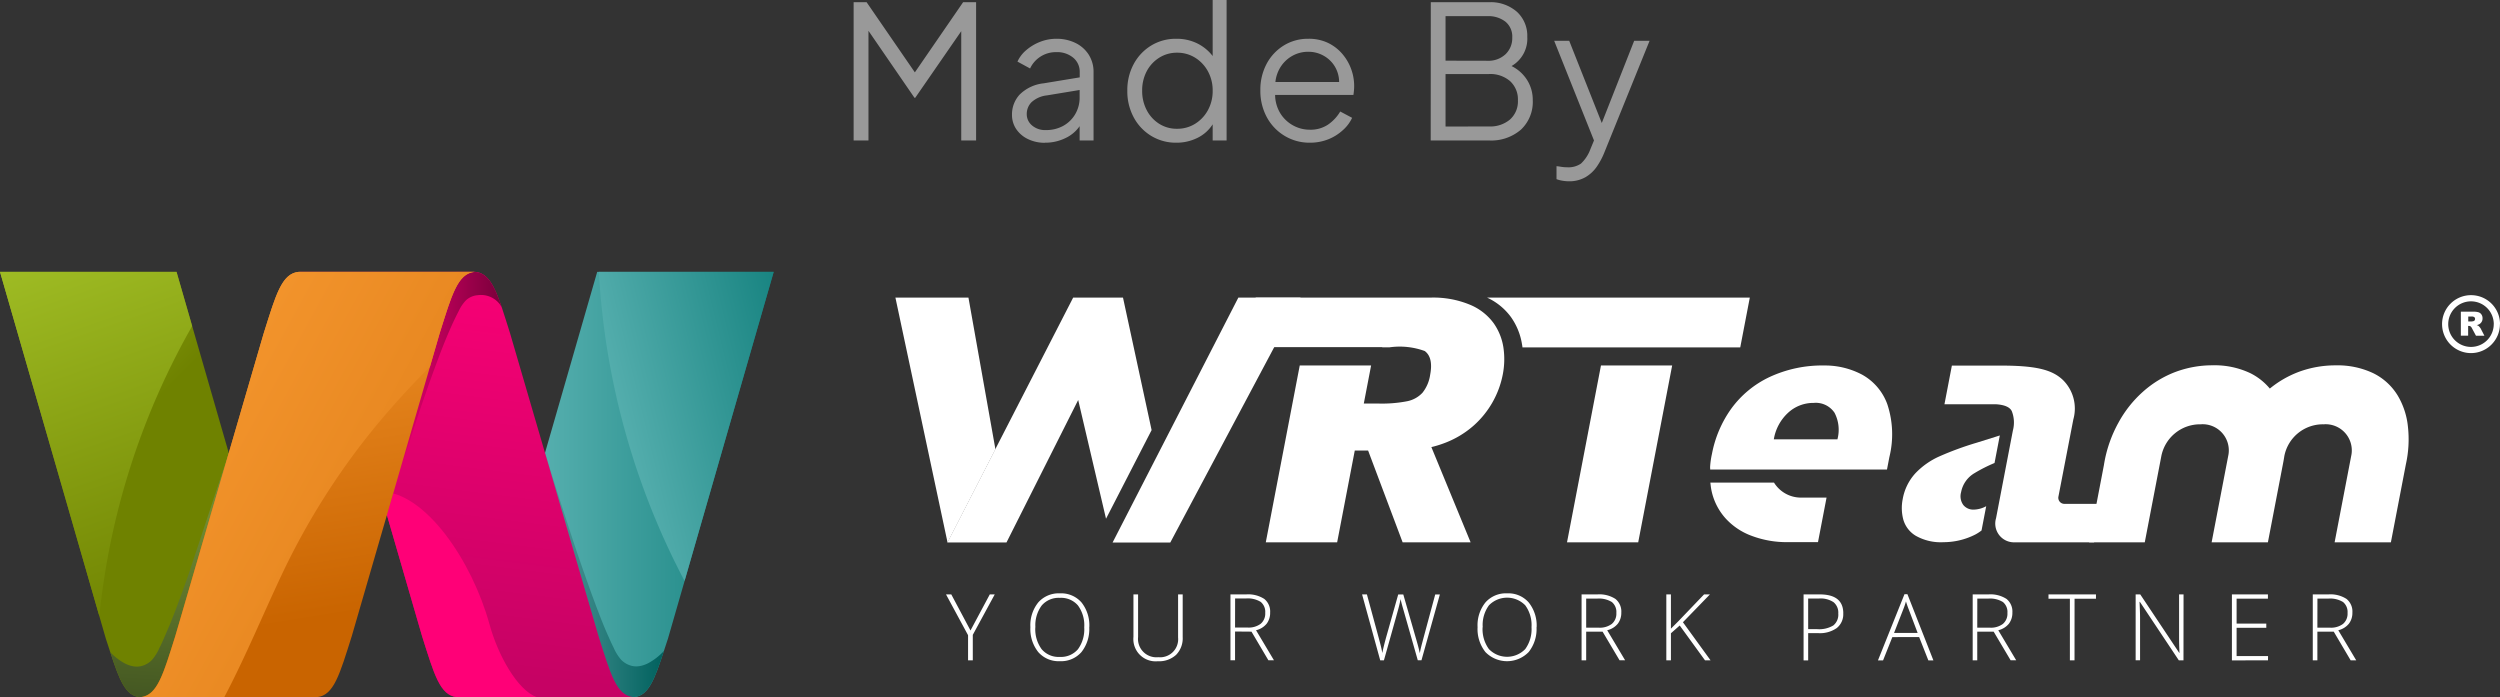 <svg xmlns="http://www.w3.org/2000/svg" xmlns:xlink="http://www.w3.org/1999/xlink" width="134.731" height="37.572" viewBox="0 0 134.731 37.572">
    <rect x="0" y="0" width="134.731" height="37.572" fill="#333333" stroke="none"/>
    <defs>
        <linearGradient id="aq7vmuce6a" y1=".5" x2="1" y2=".5" gradientUnits="objectBoundingBox">
            <stop offset="0" stop-color="#6abdbd"/>
            <stop offset="1" stop-color="#117f7c"/>
        </linearGradient>
        <linearGradient id="b8y0agd6re" y1=".5" x2="1" y2=".5" gradientUnits="objectBoundingBox">
            <stop offset="0" stop-color="#579d9e"/>
            <stop offset="1" stop-color="#00615e"/>
        </linearGradient>
        <linearGradient id="elncyoclxf" x1="-.189" y1=".688" x2="1.18" y2=".095" xlink:href="#aq7vmuce6a"/>
        <linearGradient id="lwzra2ongb" x1=".562" y1="-.124" x2=".457" y2=".932" gradientUnits="objectBoundingBox">
            <stop offset="0" stop-color="#f07"/>
            <stop offset="1" stop-color="#c60264"/>
        </linearGradient>
        <linearGradient id="blu92c2s7g" x1="12.243" y1=".374" x2="14.05" y2=".374" xlink:href="#lwzra2ongb"/>
        <linearGradient id="m51qlkzabh" y1=".5" x2="1" y2=".5" gradientUnits="objectBoundingBox">
            <stop offset="0" stop-color="#f07"/>
            <stop offset="1" stop-color="#79003b"/>
        </linearGradient>
        <linearGradient id="pjwqc0zc1c" x1=".01" y1="-.214" x2=".422" y2=".373" gradientUnits="objectBoundingBox">
            <stop offset="0" stop-color="#a7c62a"/>
            <stop offset="1" stop-color="#6f8200"/>
        </linearGradient>
        <linearGradient id="wkadsraxui" x1=".506" y1=".25" x2=".48" y2="1.14" gradientUnits="objectBoundingBox">
            <stop offset=".004" stop-color="#718b32"/>
            <stop offset="1" stop-color="#3c4e1f"/>
        </linearGradient>
        <linearGradient id="c6e71qg0qj" x1=".426" y1="-.303" x2=".688" y2="1.055" xlink:href="#pjwqc0zc1c"/>
        <linearGradient id="4pelu4pznd" x1=".406" y1="-.242" x2=".54" y2=".816" gradientUnits="objectBoundingBox">
            <stop offset="0" stop-color="#fda037"/>
            <stop offset="1" stop-color="#c96400"/>
        </linearGradient>
        <linearGradient id="89y40zt8fk" x1="-.228" y1="-.007" x2="1.901" y2="1.476" xlink:href="#4pelu4pznd"/>
    </defs>
    <path data-name="Path 13282" d="M-21.065 0h.8v-5.91l2.48 3.61h.04l2.48-3.59V0h.8v-7.45h-.7l-2.6 3.78-2.6-3.78h-.7zm10.3.12a2.469 2.469 0 0 0 1.12-.25 1.915 1.915 0 0 0 .76-.64V0h.75v-3.68a1.717 1.717 0 0 0-.255-.935 1.752 1.752 0 0 0-.71-.635 2.285 2.285 0 0 0-1.045-.23 2.359 2.359 0 0 0-.87.165 2.572 2.572 0 0 0-.745.445 1.758 1.758 0 0 0-.475.62l.68.37A1.509 1.509 0 0 1-11-4.515a1.522 1.522 0 0 1 .86-.245 1.349 1.349 0 0 1 .91.3.979.979 0 0 1 .35.78v.28l-1.94.32a2.166 2.166 0 0 0-1.3.61 1.571 1.571 0 0 0-.41 1.08 1.359 1.359 0 0 0 .23.78 1.575 1.575 0 0 0 .63.535 2.05 2.05 0 0 0 .91.2zm-.97-1.54a.9.9 0 0 1 .255-.64 1.467 1.467 0 0 1 .835-.37l1.76-.29v.4a1.753 1.753 0 0 1-.23.89 1.7 1.7 0 0 1-.64.635 1.9 1.9 0 0 1-.96.235 1.074 1.074 0 0 1-.735-.25.782.782 0 0 1-.285-.61zm8.06 1.54a2.513 2.513 0 0 0 1.14-.26 2.026 2.026 0 0 0 .82-.73V0h.75v-7.57h-.75v3.02a2.362 2.362 0 0 0-.83-.68 2.492 2.492 0 0 0-1.13-.25 2.539 2.539 0 0 0-1.355.365 2.621 2.621 0 0 0-.94.995 2.949 2.949 0 0 0-.345 1.44 2.957 2.957 0 0 0 .345 1.435 2.6 2.6 0 0 0 .945 1 2.546 2.546 0 0 0 1.35.365zm.04-.75A1.761 1.761 0 0 1-4.6-.9a1.9 1.9 0 0 1-.67-.735 2.207 2.207 0 0 1-.245-1.045 2.2 2.2 0 0 1 .245-1.05 1.9 1.9 0 0 1 .675-.73 1.768 1.768 0 0 1 .96-.27 1.811 1.811 0 0 1 .975.27 1.953 1.953 0 0 1 .69.735 2.137 2.137 0 0 1 .255 1.045 2.137 2.137 0 0 1-.255 1.045 1.953 1.953 0 0 1-.69.735 1.811 1.811 0 0 1-.975.27zm7.15.75A2.645 2.645 0 0 0 4.52-.065a2.568 2.568 0 0 0 .78-.49 2.032 2.032 0 0 0 .5-.665l-.64-.34a2.249 2.249 0 0 1-.65.7 1.684 1.684 0 0 1-.99.28 1.845 1.845 0 0 1-.9-.23 1.867 1.867 0 0 1-.685-.645 1.938 1.938 0 0 1-.285-1h4.22q.02-.13.03-.255t.01-.225a2.651 2.651 0 0 0-.17-.935 2.63 2.63 0 0 0-.49-.82 2.356 2.356 0 0 0-.775-.58 2.394 2.394 0 0 0-1.04-.21 2.458 2.458 0 0 0-1.315.36 2.581 2.581 0 0 0-.925.985A2.955 2.955 0 0 0 .855-2.7a2.972 2.972 0 0 0 .35 1.45 2.614 2.614 0 0 0 .955 1 2.572 2.572 0 0 0 1.355.37zm-.08-4.9a1.66 1.66 0 0 1 .825.21 1.628 1.628 0 0 1 .6.57 1.645 1.645 0 0 1 .24.85H1.665a1.874 1.874 0 0 1 .315-.865 1.776 1.776 0 0 1 .635-.565 1.734 1.734 0 0 1 .82-.2zm6.6 4.78h3.14A2.447 2.447 0 0 0 14.9-.585a2.049 2.049 0 0 0 .635-1.585 2 2 0 0 0-.3-1.08 2.053 2.053 0 0 0-.845-.76 1.7 1.7 0 0 0 .85-1.57 1.754 1.754 0 0 0-.56-1.355 2.144 2.144 0 0 0-1.51-.515h-3.13zm.8-4.3v-2.4H13.1a1.489 1.489 0 0 1 .965.3 1.035 1.035 0 0 1 .365.855 1.192 1.192 0 0 1-.365.9 1.336 1.336 0 0 1-.965.35zm0 3.55v-2.83h2.34a1.626 1.626 0 0 1 1.135.38 1.328 1.328 0 0 1 .425 1.035 1.309 1.309 0 0 1-.425 1.035 1.653 1.653 0 0 1-1.135.375zm6.63 2.95a1.764 1.764 0 0 0 .9-.215 1.918 1.918 0 0 0 .615-.565 3.806 3.806 0 0 0 .4-.74l2.45-6.05H21L19.255-.94 17.5-5.37h-.81L18.835 0l-.19.46a2.032 2.032 0 0 1-.51.785 1.189 1.189 0 0 1-.75.2 1.975 1.975 0 0 1-.315-.025q-.155-.025-.255-.035v.7a1.611 1.611 0 0 0 .325.085 2.167 2.167 0 0 0 .325.03z" transform="translate(67.069 7.57)" style="fill:rgba(255,255,255,.5)"/>
    <g data-name="wrteam_logo">
        <path data-name="Path 52" d="m2304.02 817.281-.515 2.682h-11.739c0-.049-.012-.1-.019-.146a3.482 3.482 0 0 0-.6-1.489 3.3 3.3 0 0 0-1.286-1.047z" transform="translate(-2209.719 -801.242)" style="fill:#fff"/>
        <path data-name="Path 53" d="m2404.02 912.837-1.83 9.532h3.837l1.83-9.532z" transform="translate(-2317.74 -893.141)" style="fill:#fff"/>
        <path data-name="Path 54" d="m1462.09 825.461-1.454-8.175h-3.936l2.81 13.2z" transform="translate(-1408.444 -801.247)" style="fill:#fff"/>
        <path data-name="Path 55" d="m1541.05 824.426-1.542-7.14h-2.686l-6.773 13.187v.009h3.18l3.864-7.679 1.5 6.4z" transform="translate(-1478.987 -801.247)" style="fill:#fff"/>
        <path data-name="Path 56" d="m1769.23 817.286-6.778 13.2h3.11l7.022-13.2z" transform="translate(-1702.493 -801.247)" style="fill:#fff"/>
        <path data-name="Path 57" d="M1957.41 825.342a5.461 5.461 0 0 0 .636-.191 5.058 5.058 0 0 0 1.656-.98 4.942 4.942 0 0 0 1.555-2.736 4.3 4.3 0 0 0 .036-1.456 3.074 3.074 0 0 0-.533-1.323 3.006 3.006 0 0 0-1.278-.99 5.151 5.151 0 0 0-2.1-.381h-9.439l-.512 2.669h7.331v.01h.4a3.943 3.943 0 0 1 1.89.2q.472.348.291 1.29a2 2 0 0 1-.414.961 1.531 1.531 0 0 1-.833.457 7.023 7.023 0 0 1-1.5.124h-.828l.394-2.052h-3.846l-1.83 9.531h3.846l.95-4.948h.718l1.861 4.948h3.664z" transform="translate(-1880.27 -801.247)" style="fill:#fff"/>
        <path data-name="Path 58" d="M2878 1015.08a1.466 1.466 0 0 1-.677.185.694.694 0 0 1-.552-.244.8.8 0 0 1-.123-.7 1.509 1.509 0 0 1 .711-1.016 8.154 8.154 0 0 1 1.09-.553l.285-1.485-.216.069-1.054.33a16.77 16.77 0 0 0-1.992.732 4.073 4.073 0 0 0-1.288.908 2.763 2.763 0 0 0-.685 1.4 2.434 2.434 0 0 0 .032 1.089 1.492 1.492 0 0 0 .669.877 2.733 2.733 0 0 0 1.5.348 3.79 3.79 0 0 0 1.711-.412 2.421 2.421 0 0 0 .337-.218z" transform="translate(-2770.959 -987.8)" style="fill:#fff"/>
        <path data-name="Path 59" d="M2939.92 920.3a.328.328 0 0 1-.331-.409l.8-4.142a2.162 2.162 0 0 0-.565-2.128c-.532-.5-1.293-.754-3.111-.771h-2.87l-.4 2.083h2.788c.444.031.731.149.839.366a1.668 1.668 0 0 1 .061 1.048l-.281 1.464-.418 2.177-.208 1.085a1.01 1.01 0 0 0 .933 1.3h4.349l.4-2.073z" transform="translate(-2828.652 -893.146)" style="fill:#fff"/>
        <path data-name="Path 60" d="M3154.33 915.975a4.056 4.056 0 0 0-.56-1.694 3.189 3.189 0 0 0-1.316-1.192 4.5 4.5 0 0 0-2.023-.419 5.688 5.688 0 0 0-1.984.351 5.547 5.547 0 0 0-1.56.9 3.245 3.245 0 0 0-1.061-.835 4.5 4.5 0 0 0-2.023-.419 5.687 5.687 0 0 0-1.983.351 5.6 5.6 0 0 0-1.776 1.079 6.193 6.193 0 0 0-1.321 1.673 6.932 6.932 0 0 0-.74 2.058c-.013.074-.028.15-.035.206l-.8 4.172h3l.886-4.613a2.128 2.128 0 0 1 2.122-1.746 1.411 1.411 0 0 1 1.506 1.614l-.911 4.745h3.033l.821-4.275a9.72 9.72 0 0 0 .065-.376 2.116 2.116 0 0 1 2.114-1.708 1.411 1.411 0 0 1 1.506 1.614l-.911 4.745h3.033l.807-4.2a6.186 6.186 0 0 0 .111-2.031z" transform="translate(-3024.561 -892.98)" style="fill:#fff"/>
        <path data-name="Path 61" d="M2603.77 918.45h9.529l.126-.657a5.145 5.145 0 0 0-.108-2.862 2.976 2.976 0 0 0-1.37-1.6 4.265 4.265 0 0 0-2.02-.488 6.72 6.72 0 0 0-2.943.616 5.386 5.386 0 0 0-2.069 1.7 6.143 6.143 0 0 0-1.049 2.451 4.352 4.352 0 0 0-.1.719 1.1 1.1 0 0 1 .004.121zm4.187-3.047a2 2 0 0 1 1.388-.543 1.214 1.214 0 0 1 1.129.534 1.985 1.985 0 0 1 .154 1.429h-3.428a2.5 2.5 0 0 1 .76-1.423z" transform="translate(-2511.605 -893.146)" style="fill:#fff"/>
        <path data-name="Path 62" d="M2607.53 1077.82h-3.43c.015.136.029.272.056.406a3.23 3.23 0 0 0 .744 1.5 3.541 3.541 0 0 0 1.429.964 5.328 5.328 0 0 0 1.956.338h1.615l.461-2.4h-1.4a1.707 1.707 0 0 1-1.431-.808z" transform="translate(-2511.924 -1051.811)" style="fill:#fff"/>
        <g>
            <path data-name="Path 63" d="m880.352 781.052-5.7 19.763-.219.667c-.508 1.545-.828 2.413-1.615 2.487h-8.588l3.46-12 .335-1.163 2.813-9.755z" transform="translate(-838.653 -766.4)" style="fill:url(#aq7vmuce6a)"/>
            <path data-name="Path 64" d="M961.039 1046.57c-.508 1.545-.828 2.413-1.615 2.487h-1.215l-.669-.589-3.243-11.411-.013-.047.349-1.116.031.1.089.289.14.453q.092.3.186.594l.225.711.258.8.284.874.3.92q.149.459.319.943.161.471.327.942t.328.918q.159.436.323.87.152.4.313.8.143.354.3.7c.087.2.176.393.272.586a2.486 2.486 0 0 0 .412.659 1.2 1.2 0 0 0 .6.329 1.072 1.072 0 0 0 .377.007 1.587 1.587 0 0 0 .506-.176 3.326 3.326 0 0 0 .816-.643z" transform="translate(-925.258 -1011.489)" style="fill:url(#b8y0agd6re)"/>
            <path data-name="Path 65" d="m1043.96 797.71 4.8-16.655h-9.418a40.493 40.493 0 0 0 4.618 16.655z" transform="translate(-1007.068 -766.403)" style="fill:url(#elncyoclxf)"/>
            <path data-name="Path 66" d="M635.3 803.976h-9.512c-.915-.086-1.229-1.236-1.879-3.292-.017-.053-.9-3.086-1.893-6.524l-.6-2.065c-1.129-3.894-2.221-7.66-2.248-7.746-.65-2.056-.964-3.205-1.879-3.292h9.482c.688.065 1.036.73 1.442 1.93.134.4.275.851.436 1.361.056.178 4.714 16.156 4.771 16.334.652 2.058.966 3.207 1.88 3.294z" transform="translate(-601.166 -766.406)" style="fill:url(#lwzra2ongb)"/>
            <path data-name="Path 67" d="M737.071 1097.45c-.926-3.373-3.451-7.154-5.894-7.154 1.137 3.923 2.241 7.729 2.26 7.789.65 2.056.964 3.2 1.879 3.292h4.3c-1.039-.377-2.088-2.257-2.545-3.927z" transform="translate(-710.692 -1063.808)" style="fill:url(#blu92c2s7g)"/>
            <path data-name="Path 68" d="M727.589 782.988c-.011-.025-.024-.049-.037-.073a1.273 1.273 0 0 0-1.265-.6 1.047 1.047 0 0 0-.635.275 2.145 2.145 0 0 0-.388.573l-.025.048c-.271.526-.508 1.068-.731 1.616s-.431 1.11-.634 1.669a91.208 91.208 0 0 0-1.122 3.281q-.463 1.422-.9 2.853-.227.741-.447 1.484l-.015.05-.764.748c-.037 0 .081-1.674.165-2.813l.078-1.034 2.056-6.71 1.564-2.542.661-.751h1c.685.061 1.033.726 1.439 1.926z" transform="translate(-700.54 -766.406)" style="fill:url(#m51qlkzabh)"/>
            <path data-name="Path 69" d="M212.258 803.976h-8.588c-.776-.073-1.1-.918-1.594-2.422l-.24-.732-5.7-19.763h9.512l2.793 9.684.082.285z" transform="translate(-196.133 -766.406)" style="fill:url(#pjwqc0zc1c)"/>
            <path data-name="Path 70" d="m358 1037.01-.013.047-3.243 11.411-.669.589H352.9c-.776-.073-1.1-.918-1.594-2.422a3.2 3.2 0 0 0 .755.588 1.582 1.582 0 0 0 .506.175 1.063 1.063 0 0 0 .377-.007 1.206 1.206 0 0 0 .6-.33 2.483 2.483 0 0 0 .412-.659c.1-.193.186-.389.272-.586l.3-.7q.161-.4.313-.8.165-.434.324-.87.167-.458.328-.918c.11-.314 2.191-6.591 2.2-6.632l.062.214z" transform="translate(-345.363 -1011.486)" style="fill:url(#wkadsraxui)"/>
            <path data-name="Path 71" d="M201.489 799.61a39.66 39.66 0 0 1 5-15.634l-.843-2.922h-9.512z" transform="translate(-196.134 -766.403)" style="fill:url(#c6e71qg0qj)"/>
            <path data-name="Path 72" d="M409.858 784.347c-.056.178-4.7 16.212-4.74 16.335-.65 2.055-.964 3.205-1.879 3.292h-9.512c.915-.086 1.229-1.236 1.879-3.292.056-.178 4.714-16.157 4.771-16.335.65-2.055.964-3.205 1.879-3.292h9.481c-.915.086-1.229 1.236-1.879 3.292z" transform="translate(-386.159 -766.403)" style="fill:url(#4pelu4pznd)"/>
            <path data-name="Path 73" d="M398.247 803.973c1.167-2.212 2.111-4.526 3.186-6.789A38.683 38.683 0 0 1 405.9 790a43.2 43.2 0 0 1 3.427-3.826l.531-1.826c.65-2.055.964-3.205 1.879-3.292h-9.481c-.915.086-1.229 1.236-1.879 3.292-.056.178-4.714 16.157-4.771 16.335-.65 2.055-.964 3.205-1.879 3.292z" transform="translate(-386.159 -766.403)" style="fill:url(#89y40zt8fk)"/>
        </g>
        <path d="m1.319 46.737 1.04-1.944h.267l-1.183 2.18v1.373h-.255v-1.354L0 44.793h.284zm6.4-.173A1.984 1.984 0 0 1 7.3 47.9a1.456 1.456 0 0 1-1.166.492A1.453 1.453 0 0 1 4.97 47.9a1.992 1.992 0 0 1-.423-1.342 1.958 1.958 0 0 1 .426-1.335 1.468 1.468 0 0 1 1.165-.487 1.452 1.452 0 0 1 1.164.49 1.986 1.986 0 0 1 .421 1.339zm-2.906 0a1.82 1.82 0 0 0 .34 1.18 1.188 1.188 0 0 0 .977.417 1.2 1.2 0 0 0 .98-.413 1.822 1.822 0 0 0 .339-1.183 1.8 1.8 0 0 0-.339-1.177 1.194 1.194 0 0 0-.976-.409 1.2 1.2 0 0 0-.978.413 1.787 1.787 0 0 0-.339 1.173zm7.942-1.771v2.3a1.274 1.274 0 0 1-.355.957 1.359 1.359 0 0 1-.989.345 1.2 1.2 0 0 1-1.31-1.312v-2.29h.25v2.3a.99.99 0 0 0 1.089 1.084.972.972 0 0 0 1.067-1.059v-2.325zm2.822 2v1.548h-.248v-3.548h.846a1.593 1.593 0 0 1 .977.244.871.871 0 0 1 .316.735.961.961 0 0 1-.188.6 1.047 1.047 0 0 1-.572.352l.965 1.618h-.3l-.91-1.542zm0-.214h.678a1.082 1.082 0 0 0 .7-.2.716.716 0 0 0 .248-.592.694.694 0 0 0-.243-.59 1.326 1.326 0 0 0-.792-.185h-.588zm10.047 1.762h-.2l-.78-2.741q-.1-.338-.146-.554-.039.211-.111.486t-.787 2.814h-.2l-.977-3.552h.26l.622 2.289.068.256q.032.118.057.221t.046.2q.021.1.038.193.058-.33.248-1l.607-2.155h.275l.712 2.474q.124.428.177.69.032-.175.081-.372t.75-2.792h.25zm6.2-1.781a1.984 1.984 0 0 1-.424 1.34 1.625 1.625 0 0 1-2.33 0 1.992 1.992 0 0 1-.423-1.342 1.958 1.958 0 0 1 .426-1.335 1.468 1.468 0 0 1 1.165-.487 1.452 1.452 0 0 1 1.164.49 1.986 1.986 0 0 1 .428 1.341zm-2.906 0a1.82 1.82 0 0 0 .34 1.18 1.362 1.362 0 0 0 1.957 0 1.822 1.822 0 0 0 .339-1.183 1.8 1.8 0 0 0-.339-1.177 1.366 1.366 0 0 0-1.954 0 1.787 1.787 0 0 0-.336 1.185zm5.582.24v1.548h-.248v-3.555h.848a1.593 1.593 0 0 1 .977.244.871.871 0 0 1 .316.735.961.961 0 0 1-.188.6 1.047 1.047 0 0 1-.572.352l.965 1.618h-.3l-.914-1.542zm0-.214h.678a1.082 1.082 0 0 0 .7-.2.716.716 0 0 0 .248-.592.694.694 0 0 0-.243-.59 1.326 1.326 0 0 0-.792-.185H34.5zm6.705 1.762h-.3l-1.364-1.878-.474.418v1.458h-.248v-3.553h.248v1.847l.394-.394 1.392-1.453h.316l-1.455 1.5zm7.149-2.532a.944.944 0 0 1-.35.79 1.573 1.573 0 0 1-.991.275h-.549v1.468h-.248v-3.556h.87q1.27 0 1.27 1.021zm-1.89.85h.488a1.48 1.48 0 0 0 .867-.2.747.747 0 0 0 .267-.643.726.726 0 0 0-.253-.609 1.263 1.263 0 0 0-.782-.2h-.588zm5.981.428H51l-.5 1.254h-.275l1.429-3.567h.158l1.4 3.567h-.272zm-1.353-.224h1.271l-.484-1.281q-.061-.151-.146-.418a3.9 3.9 0 0 1-.143.423zm4.484-.07v1.548h-.246v-3.555h.846a1.593 1.593 0 0 1 .977.244.871.871 0 0 1 .316.735.96.96 0 0 1-.188.6 1.047 1.047 0 0 1-.572.352l.965 1.618h-.3L56.46 46.8zm0-.214h.678a1.082 1.082 0 0 0 .7-.2.716.716 0 0 0 .248-.592.694.694 0 0 0-.243-.59 1.326 1.326 0 0 0-.792-.185h-.588zm5.242 1.762h-.25v-3.322h-1.153v-.233h2.559v.233H60.82zm5.872 0h-.25l-2.1-3.154h-.019q.029.564.029.85v2.3h-.238v-3.551h.248l2.1 3.149h.015q-.022-.437-.022-.831v-2.318h.241zm4.555 0H69.3v-3.555h1.941v.228h-1.688v1.344h1.6v.228h-1.6v1.524h1.694zm2.661-1.548v1.548h-.248v-3.555h.842a1.593 1.593 0 0 1 .977.244.871.871 0 0 1 .316.735.96.96 0 0 1-.188.6 1.047 1.047 0 0 1-.572.352L76 48.346h-.3l-.912-1.546zm0-.214h.678a1.082 1.082 0 0 0 .7-.2.716.716 0 0 0 .248-.592.694.694 0 0 0-.243-.59 1.326 1.326 0 0 0-.792-.185h-.588z" transform="translate(50.983 -12.759)" style="fill:#fff"/>
        <path d="M3636.96 815.384a1.229 1.229 0 0 0-1.227-1.228 1.229 1.229 0 0 0-1.228 1.228 1.227 1.227 0 0 0 1.227 1.228 1.224 1.224 0 0 0 .868-.36 1.254 1.254 0 0 0 .1-.115 1.227 1.227 0 0 0 .258-.753zm-1.775.629v-1.3h.668a.963.963 0 0 1 .284.032.3.3 0 0 1 .157.118.353.353 0 0 1 .06.21.348.348 0 0 1-.173.313.483.483 0 0 1-.14.051.4.4 0 0 1 .1.048.424.424 0 0 1 .064.068.478.478 0 0 1 .056.081l.194.376H3636l-.214-.4a.3.3 0 0 0-.073-.1.169.169 0 0 0-.1-.03h-.035v.526h-.4zm.4-.771h.169a.62.62 0 0 0 .106-.018.106.106 0 0 0 .065-.041.116.116 0 0 0 .025-.075.119.119 0 0 0-.04-.1.241.241 0 0 0-.15-.034h-.176v.263zm1.707.142a1.555 1.555 0 0 1-.329.958 1.617 1.617 0 0 1-.129.146 1.558 1.558 0 0 1-1.1.457 1.561 1.561 0 0 1-1.561-1.561 1.56 1.56 0 0 1 1.561-1.561 1.56 1.56 0 0 1 1.562 1.561z" transform="translate(-3502.564 -797.916)" style="fill:#fff"/>
    </g>
</svg>
